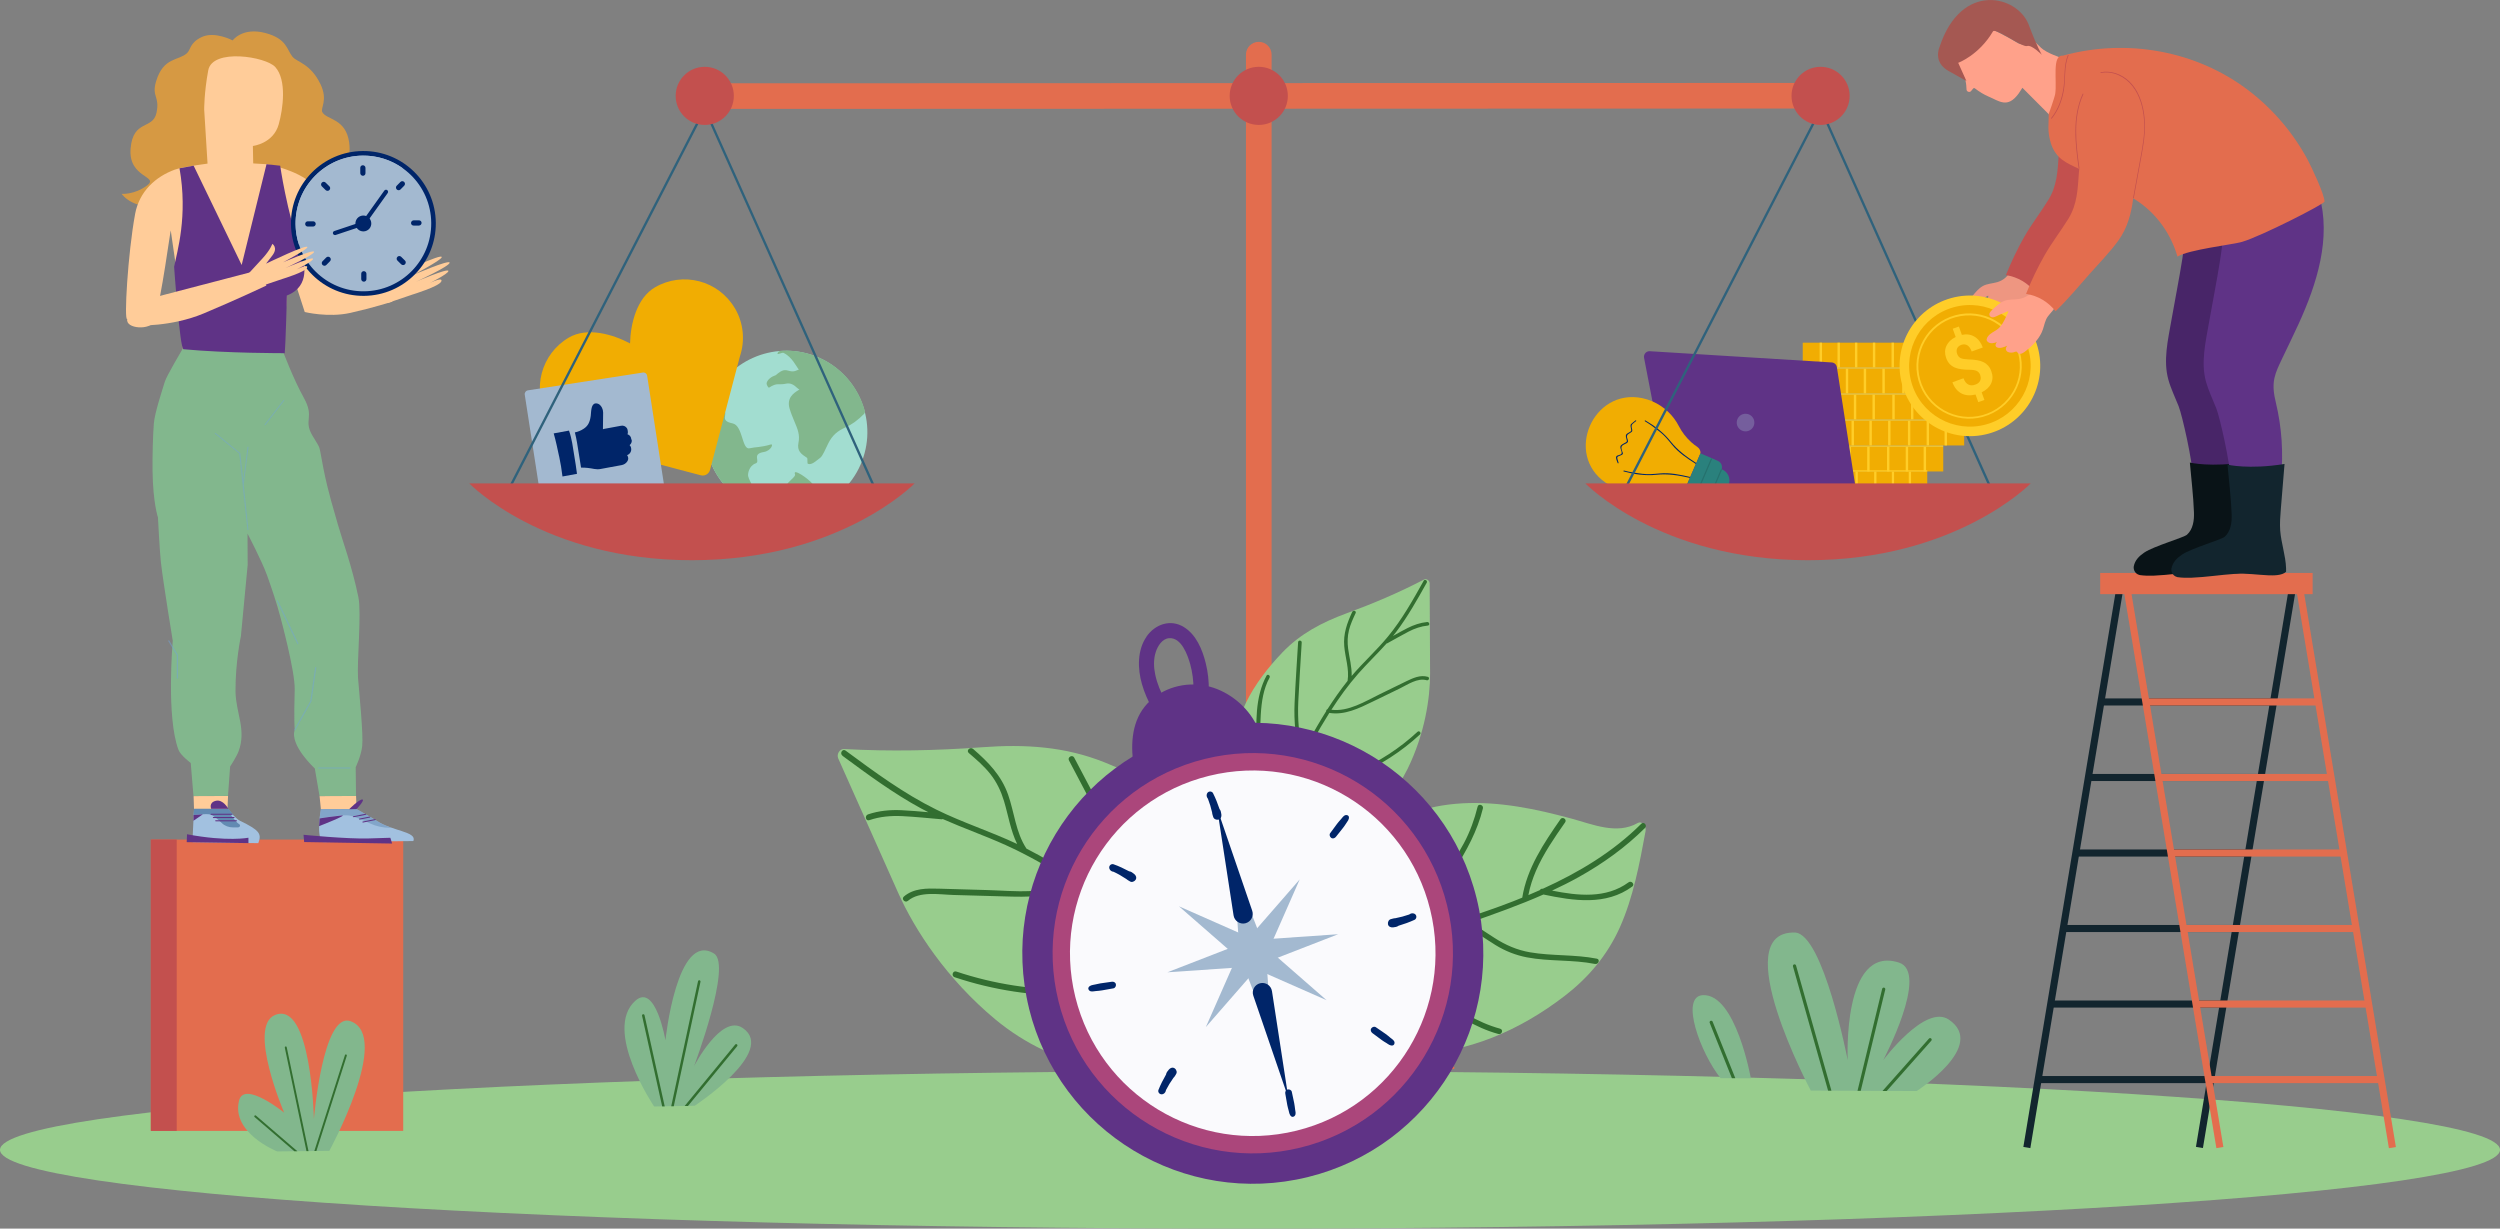 <?xml version="1.0" encoding="UTF-8"?>
<svg xmlns="http://www.w3.org/2000/svg" viewBox="0 0 518.64 254.88">
  <rect x="0" y="0" width="518.64" height="254.88" fill="#808080" stroke="none"/>
  <defs>
    <style>
      .cls-1 {
        fill: #2a817d;
      }

      .cls-1, .cls-2, .cls-3, .cls-4, .cls-5, .cls-6, .cls-7, .cls-8, .cls-9, .cls-10, .cls-11, .cls-12, .cls-13, .cls-14, .cls-15, .cls-16, .cls-17, .cls-18, .cls-19, .cls-20, .cls-21, .cls-22, .cls-23, .cls-24, .cls-25, .cls-26, .cls-27, .cls-28, .cls-29, .cls-30, .cls-31 {
        stroke-width: 0px;
      }

      .cls-2 {
        fill: #98cd8d;
      }

      .cls-3 {
        fill: #002569;
      }

      .cls-4, .cls-13 {
        fill: #628ab2;
      }

      .cls-5 {
        fill: #a2c1e0;
      }

      .cls-6 {
        fill: #72a4d6;
      }

      .cls-6, .cls-13 {
        opacity: .5;
      }

      .cls-6, .cls-13, .cls-17 {
        mix-blend-mode: multiply;
      }

      .cls-7 {
        fill: #ab467b;
      }

      .cls-32 {
        isolation: isolate;
      }

      .cls-8 {
        fill: #f1ad02;
      }

      .cls-9 {
        fill: #254d62;
      }

      .cls-10 {
        fill: #ffcd28;
      }

      .cls-11 {
        fill: #326e30;
      }

      .cls-12 {
        fill: #d69943;
      }

      .cls-14 {
        fill: #091317;
      }

      .cls-15 {
        opacity: .32;
      }

      .cls-15, .cls-30 {
        fill: #a3b9d0;
      }

      .cls-16 {
        fill: #2f627c;
      }

      .cls-17 {
        fill: #ffa49f;
        opacity: .33;
      }

      .cls-18 {
        fill: #ee9681;
      }

      .cls-19 {
        fill: #ffa18a;
      }

      .cls-20 {
        fill: #82b78d;
      }

      .cls-21 {
        fill: #fafafd;
      }

      .cls-22 {
        fill: #a2ddd0;
      }

      .cls-23 {
        fill: #c3504e;
      }

      .cls-24 {
        fill: #a55852;
      }

      .cls-25 {
        fill: #5f3386;
      }

      .cls-26 {
        fill: #fc9;
      }

      .cls-27 {
        fill: #25716d;
      }

      .cls-28 {
        fill: #482568;
      }

      .cls-29 {
        fill: #12252e;
      }

      .cls-31 {
        fill: #e36d4e;
      }
    </style>
  </defs>
  <g class="cls-32">
    <g id="Layer_2" data-name="Layer 2">
      <g id="Layer_1-2" data-name="Layer 1">
        <path class="cls-2" d="M0,238.54c0,9.02,116.1,16.34,259.32,16.34s259.32-7.31,259.32-16.34-116.1-16.34-259.32-16.34S0,229.52,0,238.54Z"/>
        <path class="cls-20" d="M135.71,229.56s-10.71-15.88-3.89-21.96c4.19-3.73,6.23,8.21,6.23,8.21,0,0,2.37-22.79,10.09-17.98,3.77,2.35-4.16,23.36-4.16,23.36,0,0,5.64-10.93,10.09-7.93,7.19,4.84-9.94,16.13-9.94,16.13l-8.43.16Z"/>
        <path class="cls-11" d="M139.78,229.49l5.54-25.81c.03-.14-.06-.28-.2-.32-.14-.03-.28.06-.31.21l-5.56,25.93h.54Z"/>
        <path class="cls-11" d="M142.73,229.43l10.2-12.39c.09-.11.08-.28-.04-.37-.11-.09-.28-.08-.37.03l-10.48,12.74h.69Z"/>
        <path class="cls-11" d="M137.9,229.52l-4.19-18.91c-.03-.14-.17-.23-.31-.2-.14.03-.23.17-.2.32l4.17,18.8h.54Z"/>
        <path class="cls-20" d="M375.66,226.25s-17.62-33.14-3.31-32.79c5.89.15,10.97,26.5,10.97,26.5,0,0-1.16-24.05,10.62-20.27,6.37,2.04-3.27,20.27-3.27,20.27,0,0,8.73-11.77,13.64-8.43,8,5.45-6.68,14.81-6.68,14.81l-21.98-.09Z"/>
        <path class="cls-11" d="M379.94,226.27l-7.34-25.97c-.05-.18-.23-.28-.41-.23-.17.05-.27.23-.23.41l7.29,25.79h.68Z"/>
        <path class="cls-11" d="M386.02,226.3l5.09-21.02c.04-.17-.07-.35-.24-.39-.18-.04-.35.07-.4.24l-5.12,21.17h.67Z"/>
        <g>
          <path class="cls-20" d="M363.22,223.69s-3.11-17.54-9.93-17.24c-4.88.22-.48,12.1,3.66,17.23,0,0,6.08.01,6.27.01Z"/>
          <path class="cls-11" d="M360,223.68l-4.7-11.72c-.07-.17-.26-.25-.43-.18-.17.06-.25.26-.18.42l4.6,11.48h.71Z"/>
        </g>
        <path class="cls-11" d="M391.42,226.32l9.24-10.42c.12-.13.11-.34-.03-.46-.13-.12-.34-.11-.46.03l-9.63,10.86h.88Z"/>
        <path class="cls-2" d="M203.75,155.02c-9.58.7-19.1.9-28.64.37-.94-.05-1.6,1.1-1.21,1.96,4.15,9.3,8.29,18.6,12.44,27.89,3.43,7.69,10.09,17.9,20.17,26.26,12.15,10.07,29.15,14,44.98,7.71,13.83-5.49,11.6-21.32,8.04-33.05-4.38-14.46-17.67-22.89-30.35-27.99-8.25-3.31-16.54-3.81-25.43-3.15Z"/>
        <path class="cls-11" d="M174.74,156.77c5.3,3.91,10.61,7.83,16.41,10.98.48.27.97.5,1.45.75-1.86-.17-3.72-.33-5.59-.42-2.36-.11-4.7.11-6.94.87-.74.26-.47,1.46.27,1.2,2.22-.76,4.5-.95,6.84-.84,2.7.14,5.4.42,8.09.65.12.02.22,0,.3-.05,4.31,1.91,8.77,3.47,13.07,5.41,4.62,2.1,9.02,4.61,13.28,7.36-4.93,3.04-11.58,2.12-17.08,1.97-3.34-.1-6.69-.19-10.03-.29-2.57-.07-5.23-.12-7.29,1.63-.6.51.24,1.41.84.89,2.44-2.07,6.53-1.29,9.48-1.21,3.44.1,6.87.19,10.3.29,5.08.15,10.51.34,14.89-2.57,6.17,4.07,12.05,8.61,17.87,13.14,1.91,1.48,3.84,2.98,5.72,4.51-15.61,5.41-32.51,5.77-48.23.51-.75-.24-1.09.93-.35,1.18,16.17,5.42,33.66,4.97,49.68-.78,3.82,3.18,7.46,6.56,10.58,10.46.49.61,1.39-.23.9-.84-1.15-1.45-2.38-2.82-3.65-4.13,0-.04,0-.07,0-.12-.77-7.97-2.55-15.78-5.36-23.27-2.8-7.48-6.4-16.04-12.95-20.96-.63-.48-1.27.57-.64,1.05,3.5,2.63,5.84,6.32,7.86,10.14,1.81,3.42,3.39,6.95,4.73,10.57,2.54,6.84,4.2,13.98,5,21.23-1.81-1.78-3.72-3.45-5.68-5.07-.06-.24-.24-.43-.5-.42-1.04-.86-2.1-1.7-3.16-2.55-2.18-1.7-4.37-3.42-6.57-5.11-1.14-6.12-3.02-11.84-5.83-17.39-3.12-6.16-6.4-12.25-9.6-18.36-.36-.7-1.45-.12-1.09.57,3.1,5.92,6.25,11.81,9.29,17.75,2.68,5.23,4.55,10.57,5.74,16.29-2.61-2-5.24-3.95-7.9-5.85-1.67-1.19-3.36-2.36-5.08-3.49-.09-.27-.39-.5-.71-.47-3.29-2.15-6.67-4.15-10.16-5.93,0-.02-.01-.03-.03-.05-2.19-3.36-2.47-7.41-3.77-11.13-1.4-4-4.13-6.79-7.27-9.5-.59-.51-1.49.32-.9.84,1.59,1.36,3.19,2.73,4.49,4.38,1.31,1.66,2.21,3.56,2.82,5.58.9,2.98,1.36,6.12,2.73,8.92-5.51-2.6-11.33-4.44-16.78-7.14-6.74-3.32-12.8-7.8-18.82-12.24-.63-.46-1.27.59-.64,1.05Z"/>
        <path class="cls-2" d="M324.51,206.68c4.82-3.69,8.89-8.36,11.55-14.32,2.76-6.18,4.06-13.09,5.32-19.92.2-1.07-.71-2.22-1.66-1.68-4.3,2.42-9.21.29-13.72-.94-3.71-1-7.43-1.91-11.19-2.49-7.6-1.2-15.37-1.14-22.52,1.63-3.85,1.49-7.34,3.8-10.38,6.71-1.37,1.07-2.7,2.22-3.94,3.53-6.52,6.96-10.96,17.69-9.81,28.4.58,5.34,4.36,6.58,8.44,8.1,5.3,1.97,10.86,2.97,16.35,2.93,11.42-.08,22.38-4.9,31.57-11.96Z"/>
        <path class="cls-11" d="M295.79,217.48c-2.35-3.1-5.83-4.64-9.67-4.73-2.17-.06-4.16-.17-6.21-.97-1.96-.76-3.76-1.88-5.53-3,3.04-2.75,6.16-5.43,9.53-7.78.09-.06.17-.12.26-.18,10.05,2.09,16.84,11.03,26.69,13.69.71.2,1.08-.9.36-1.1-9.53-2.57-16.18-11.03-25.73-13.47,4.1-2.63,8.53-4.61,13.12-6.29,1.54-.56,3.09-1.11,4.63-1.67,2.57.97,4.71,2.67,7.03,4.09,2.02,1.24,4.17,2.09,6.5,2.54,4.67.89,9.47.44,14.14,1.37.72.13,1.1-.96.36-1.1-4.57-.9-9.27-.53-13.86-1.32-2.7-.47-5.06-1.5-7.36-2.98-1.71-1.11-3.38-2.28-5.21-3.15,5.18-1.82,10.34-3.64,15.35-5.86,6.21,1.31,12.96,2.37,18.43-1.65.6-.45-.17-1.32-.76-.88-4.67,3.43-10.5,2.79-15.88,1.72,1.89-.87,3.75-1.81,5.58-2.83,4.99-2.79,9.65-6.13,13.71-10.17.52-.52-.24-1.4-.77-.87-5.86,5.84-12.94,10.09-20.42,13.48-.28-.05-.51.09-.63.29-.79.35-1.58.7-2.38,1.03.33-1.74.88-3.4,1.56-5,1.55-3.59,3.84-6.9,6.07-10.1.42-.61-.55-1.25-.97-.64-3.46,4.98-6.95,10.17-7.93,16.27-.63.26-1.26.5-1.89.76-3.55,1.39-7.19,2.59-10.81,3.84-.03,0-.05.01-.07.03-1.94.67-3.87,1.35-5.78,2.08-.29-4.56,2.07-8.66,4.43-12.4,2.57-4.07,4.8-8.1,5.96-12.82.17-.72-.93-1.08-1.1-.36-.65,2.63-1.57,5.18-2.84,7.57-1.23,2.33-2.75,4.5-4.1,6.77-2.13,3.56-3.83,7.45-3.47,11.68-4.03,1.59-7.93,3.41-11.58,5.8-2.28,1.5-4.44,3.16-6.53,4.91-1.73-5.14.98-10.4,3.34-14.91,2.5-4.74,4.31-9.48,4.4-14.91.01-.74-1.14-.82-1.16-.07-.05,2.95-.54,5.86-1.55,8.64-1.1,3.06-2.81,5.84-4.23,8.74-2.02,4.12-3.4,8.82-1.75,13.28-2.31,1.97-4.54,4.02-6.77,6.08-.55.5.21,1.38.76.88.8-.74,1.6-1.47,2.4-2.2,3.23,2.04,6.59,4.05,10.5,4.27,2.09.12,4.11-.01,6.12.75,1.93.72,3.56,2,4.8,3.64.46.59,1.32-.17.87-.76Z"/>
        <g>
          <g>
            <rect class="cls-8" x="367.55" y="97.77" width="32.27" height="4.82"/>
            <rect class="cls-10" x="370.85" y="97.77" width=".48" height="4.82"/>
            <rect class="cls-10" x="374.35" y="97.77" width=".48" height="4.82"/>
            <rect class="cls-10" x="377.77" y="97.77" width=".47" height="4.82"/>
            <rect class="cls-10" x="381.28" y="97.77" width=".47" height="4.82"/>
            <rect class="cls-10" x="384.93" y="97.77" width=".48" height="4.82"/>
            <rect class="cls-10" x="388.81" y="97.77" width=".47" height="4.82"/>
            <rect class="cls-10" x="392.47" y="97.77" width=".47" height="4.82"/>
            <rect class="cls-10" x="395.98" y="97.77" width=".48" height="4.82"/>
          </g>
          <g>
            <g>
              <rect class="cls-8" x="372.09" y="76.49" width="34.21" height="5.11"/>
              <rect class="cls-10" x="375.58" y="76.49" width=".5" height="5.11"/>
              <rect class="cls-10" x="379.3" y="76.49" width=".5" height="5.11"/>
              <rect class="cls-10" x="382.92" y="76.49" width=".5" height="5.11"/>
              <rect class="cls-10" x="386.64" y="76.49" width=".5" height="5.11"/>
              <rect class="cls-10" x="390.51" y="76.49" width=".5" height="5.11"/>
              <rect class="cls-10" x="394.62" y="76.49" width=".5" height="5.11"/>
              <rect class="cls-10" x="398.5" y="76.49" width=".5" height="5.11"/>
              <rect class="cls-10" x="402.22" y="76.49" width=".5" height="5.11"/>
            </g>
            <g>
              <rect class="cls-8" x="370.04" y="81.89" width="34.21" height="5.11"/>
              <rect class="cls-10" x="373.53" y="81.89" width=".5" height="5.11"/>
              <rect class="cls-10" x="377.25" y="81.89" width=".5" height="5.11"/>
              <rect class="cls-10" x="380.87" y="81.89" width=".5" height="5.11"/>
              <rect class="cls-10" x="384.59" y="81.89" width=".5" height="5.11"/>
              <rect class="cls-10" x="388.46" y="81.89" width=".5" height="5.11"/>
              <rect class="cls-10" x="392.57" y="81.89" width=".5" height="5.11"/>
              <rect class="cls-10" x="396.45" y="81.89" width=".5" height="5.11"/>
              <rect class="cls-10" x="400.17" y="81.89" width=".5" height="5.11"/>
            </g>
            <g>
              <rect class="cls-8" x="373.27" y="87.3" width="34.21" height="5.11"/>
              <rect class="cls-10" x="376.77" y="87.3" width=".5" height="5.11"/>
              <rect class="cls-10" x="380.48" y="87.3" width=".5" height="5.11"/>
              <rect class="cls-10" x="384.11" y="87.3" width=".5" height="5.11"/>
              <rect class="cls-10" x="387.82" y="87.3" width=".5" height="5.11"/>
              <rect class="cls-10" x="391.7" y="87.3" width=".5" height="5.11"/>
              <rect class="cls-10" x="395.81" y="87.3" width=".5" height="5.11"/>
              <rect class="cls-10" x="399.69" y="87.3" width=".5" height="5.11"/>
              <rect class="cls-10" x="403.41" y="87.3" width=".5" height="5.11"/>
            </g>
            <rect class="cls-10" x="372.09" y="81.6" width="32.16" height=".3"/>
            <rect class="cls-10" x="373.27" y="87" width="30.98" height=".29"/>
            <g>
              <rect class="cls-8" x="368.93" y="92.7" width="34.21" height="5.11"/>
              <rect class="cls-10" x="372.43" y="92.7" width=".5" height="5.11"/>
              <rect class="cls-10" x="376.15" y="92.7" width=".5" height="5.11"/>
              <rect class="cls-10" x="379.77" y="92.7" width=".5" height="5.11"/>
              <rect class="cls-10" x="383.48" y="92.7" width=".5" height="5.11"/>
              <rect class="cls-10" x="387.36" y="92.7" width=".5" height="5.11"/>
              <rect class="cls-10" x="391.47" y="92.7" width=".5" height="5.11"/>
              <rect class="cls-10" x="395.35" y="92.7" width=".5" height="5.11"/>
              <rect class="cls-10" x="399.07" y="92.7" width=".5" height="5.11"/>
            </g>
            <rect class="cls-10" x="373.27" y="92.41" width="29.87" height=".29"/>
            <g>
              <rect class="cls-8" x="373.99" y="71.09" width="34.21" height="5.11"/>
              <rect class="cls-10" x="377.49" y="71.09" width=".5" height="5.11"/>
              <rect class="cls-10" x="381.2" y="71.09" width=".5" height="5.11"/>
              <rect class="cls-10" x="384.82" y="71.09" width=".5" height="5.11"/>
              <rect class="cls-10" x="388.54" y="71.09" width=".5" height="5.11"/>
              <rect class="cls-10" x="392.41" y="71.09" width=".5" height="5.11"/>
              <rect class="cls-10" x="396.53" y="71.09" width=".5" height="5.11"/>
              <rect class="cls-10" x="400.41" y="71.09" width=".5" height="5.11"/>
              <rect class="cls-10" x="404.13" y="71.09" width=".5" height="5.11"/>
            </g>
            <rect class="cls-10" x="373.99" y="76.2" width="32.31" height=".29"/>
            <rect class="cls-10" x="368.93" y="97.56" width="30.89" height=".28"/>
          </g>
        </g>
        <g>
          <path class="cls-22" d="M147.31,83.64c-3.31,8.69,1.08,18.46,9.77,21.76,8.69,3.31,18.46-1.08,21.76-9.77,3.31-8.69-1.08-18.45-9.77-21.76-8.69-3.31-18.45,1.08-21.76,9.77Z"/>
          <g>
            <path class="cls-20" d="M159.03,79.47c.02.39.19.72.47.97,1.83-1.17,1.92-.49,3.54-.84,1.59-.34,2.29,1.07,2.81,1.2-.09.06-.2.13-.28.18-.85.54-2.43,1.53-1.76,3.8.3,1,.67,1.87.99,2.64.66,1.56,1.19,2.79.85,4.41-.35,1.72.55,2.36,1.77,3.15.17.11,0,1.17.18,1.24.84.32,1.74-.66,2.55-1.24.53-.38,1.09-1.83,1.67-2.98.85-1.7,1.91-2.59,3.59-3.34,1.3-.58,2.58-1.51,3.82-2.77.18-.18.24-.44.18-.68-.68-2.52-1.96-4.87-3.69-6.82-1.79-2.01-4.07-3.58-6.6-4.54-2.31-.88-4.73-1.24-7.18-1.06-.32.02-.58.25-.64.57-.06.31.96-.29,1.25-.15,1.81.87,2.67,2.89,3.17,3.46-.44.13-.94.56-1.92.29-.95-.26-1.43-.39-2.86.87-.86.27-1.73.89-1.9,1.64Z"/>
            <path class="cls-20" d="M158.84,105.44c-.27.05.2.52.45.62.03.01.06.02.09.03,3.69.84,7.6.4,11.02-1.24.29-.14.45-.45.39-.76-.17-.91-.52-1.66-1.03-2.22-.38-.42-.72-.88-1.05-1.32-.98-1.32-4.35-3.52-3.78-2.17.23.55-1.54,1.5-1.73,2.32-.2.85-.32,1.18-.8,1.3-1.79.42-.59,2.91-3.57,3.45Z"/>
            <path class="cls-20" d="M151.78,102.16c.95.21-1.37-2.37,2.83-.82,3.04,1.12.89-1.17.6-2.55-.11-.49.18-2.17,1.54-2.65,1.1-.39-.9-1.96,1.72-2.37,1.45-.23,2.1-1.76,1.43-1.56-2.11.63-3.17.5-4.4.79-1.61.38-1.35-4.73-3.53-5.17-2.9-.58-.69-1.97-1.9-2.7-2.59-1.56-3.04.41-3.43.67-1.42,6.06.66,12.32,5.13,16.37Z"/>
          </g>
        </g>
        <g id="Icons">
          <path class="cls-8" d="M152.47,63.98c-3.38-5.79-10.8-7.74-16.59-4.37-3.78,2.2-5.08,7.56-5.17,11.64-3.59-1.92-8.9-3.43-12.68-1.23-5.79,3.38-7.77,10.81-4.39,16.6,1.84,3.15,4.91,5.15,8.23,5.79l23.51,6.19c.4.11.83.05,1.19-.16.36-.21.62-.55.73-.96l6.19-23.51c1.08-3.2.83-6.84-1.01-9.99Z"/>
        </g>
        <g>
          <path class="cls-30" d="M133.36,77.29l-23.85,3.69c-.42.07-.71.46-.65.88l3.69,23.85c.07.42.46.71.89.65l16.98-2.63,5.81,6.76c.33.38.94.09.87-.4l-1.12-7.22,1.31-.2c.42-.07.71-.46.65-.89l-3.69-23.85c-.07-.42-.46-.71-.88-.65Z"/>
          <g>
            <path class="cls-3" d="M116,94.68c.29,1.38.53,2.77.69,4.17l3.01-.55c-.16-1.25-.35-2.49-.56-3.73-.29-1.75-.49-3.56-1.1-5.24l-3.17.58c.45,1.57.78,3.17,1.12,4.77Z"/>
            <path class="cls-3" d="M130.97,91.18h0l-.03-.19s-.02-.08-.03-.12c0,0,0-.01,0-.02,0-.03-.02-.06-.03-.09,0,0,0-.01,0-.02-.01-.03-.03-.06-.04-.08,0,0,0-.01-.01-.02-.01-.03-.03-.05-.05-.08,0,0,0,0,0,0h0c-.14-.22-.35-.38-.6-.46.08-.2.1-.42.06-.64h0l-.03-.19h0s-.02-.08-.03-.12c0,0,0-.02,0-.03,0-.03-.02-.06-.03-.09,0,0,0-.02-.01-.03-.01-.03-.02-.05-.04-.08,0,0-.01-.02-.01-.03-.02-.02-.03-.05-.04-.07,0,0,0,0,0,0h0c-.25-.37-.71-.59-1.18-.5l-3.57.66c-.08.01-.15.04-.22.07l.04-3.35s0-.08,0-.11c0-.34-.08-.68-.23-.99-.25-.52-.69-.94-1.31-.91-.42.01-.65.37-.78.73-.09.26-.12.54-.16.81,0,.06-.01.16-.02.22-.01.28-.04.55-.07.82-.18,1.35-.59,2.1-1.46,2.68h-.01c-.55.38-1.17.62-1.82.76.38,1.43.57,2.92.81,4.37.16.97.32,1.95.47,2.93.92-.02,1.84.1,2.75.28.44.08.89.09,1.33,0l2.09-.39s0,0,0,0c.05,0,.09,0,.14-.02l2.1-.39c.49-.09.92-.36,1.19-.78.23-.37.22-.65.14-.89,0-.01,0-.02-.01-.04-.01-.03-.02-.06-.03-.09,0-.02-.01-.03-.02-.04-.01-.03-.03-.06-.04-.08,0-.01-.02-.03-.02-.04-.02-.03-.03-.06-.05-.08,0,0-.01-.01-.01-.02h0s0,0-.01-.01c.59-.2.96-.8.84-1.43,0-.05-.02-.09-.03-.14,0-.01,0-.02-.01-.04,0-.03-.02-.06-.03-.09,0-.01-.01-.03-.02-.04-.02-.03-.03-.06-.04-.08,0-.01-.01-.02-.02-.04-.02-.03-.04-.06-.06-.08,0,0,0-.01-.01-.02h0s-.06-.08-.1-.11c.33-.26.52-.69.44-1.13Z"/>
          </g>
        </g>
        <g>
          <path class="cls-25" d="M384.99,101.38l-3.92-25.21c-.08-.54-.53-.95-1.07-.98l-37.72-2.33c-.76-.05-1.35.63-1.21,1.38l4.96,25.69c.1.52.54.91,1.07.94l36.42,2.25,1.76.11,15.14.93c.52.04,1-.22,1.03-.75h0c.03-.52-.36-.97-.88-1l-15.58-1.03Z"/>
          <path class="cls-15" d="M363.95,87.78c-.06,1.01-.93,1.77-1.94,1.71-1.01-.06-1.78-.93-1.71-1.94.06-1.01.93-1.78,1.94-1.71,1.01.06,1.78.93,1.71,1.94Z"/>
        </g>
        <g>
          <g>
            <path class="cls-8" d="M340.66,82.59c-10.2-2.08-16.15,11.65-7.57,17.54.57.39,1.17.73,1.83,1.02,2.52,1.11,5.23,1.23,7.68.51,1.89-.55,3.88-.6,5.77-.17.5.11,1.01-.04,1.35-.39l3.06-7.1c.02-.48-.2-.97-.62-1.25-.44-.3-.9-.65-1.32-1.03,0,0-.02-.01-.02-.02-1.02-.93-1.88-2.03-2.52-3.28-1.15-2.24-3.06-4.11-5.56-5.18-.68-.29-1.38-.51-2.08-.65Z"/>
            <path class="cls-1" d="M349.74,101.06l2.45,1.05h0l1.12.49h0l.04.02c.7.3,1.52,0,1.84-.7v.02s.1.05.1.05c1.27.55,2.75-.04,3.29-1.31h0c.55-1.27-.04-2.75-1.31-3.29l-.11-.04-.03.07c.28-.71-.05-1.51-.76-1.81l-.04-.02-1.12-.49-2.44-1.05-3.03,7.02Z"/>
            <path class="cls-27" d="M355.33,101.86c.66-1.44,1.29-2.89,1.89-4.35.06-.15-.17-.25-.24-.1-.6,1.46-1.23,2.91-1.89,4.35-.07.15.17.25.24.1h0Z"/>
            <path class="cls-27" d="M352.27,102.02c.97-2.24,1.94-4.49,2.89-6.74.06-.15-.17-.25-.24-.1-.96,2.25-1.92,4.5-2.89,6.74-.06.15.17.25.24.1h0Z"/>
          </g>
          <path class="cls-3" d="M350.64,98.95c-2.08-.48-4.18-.93-6.34-.73-1.23.11-2.4.23-3.64.07-1.25-.16-2.51-.33-3.73-.67-.12-.04-.21.15-.08.19,2.17.59,4.51.93,6.75.69,2.4-.26,4.62.11,6.96.64l.08-.19Z"/>
          <path class="cls-3" d="M339.31,87.21c-.27.22-.57.43-.83.68-.08.07-.16.14-.19.24-.06.19,0,.45.04.65.02.1.05.21.06.3.04.43.02.31-.17.47-.28.24-.86.36-.92.78-.03.22.05.5.11.72.02.08.05.16.06.24.06.3.03.35-.21.49-.3.19-1,.46-1.09.82-.11.47.32.97.25,1.42-.06.43-.92.31-1.12.69-.17.31.18,1.04.29,1.35.04.12.23.06.19-.07-.09-.26-.17-.51-.23-.78-.06-.26-.1-.37.16-.53.11-.06.26-.1.37-.15.18-.08.55-.18.6-.4.03-.13-.08-.32-.12-.44-.07-.25-.21-.6-.18-.87.05-.61,1-.67,1.3-1.08.18-.24-.08-.68-.13-.93-.07-.36-.02-.58.3-.79.2-.13.42-.24.61-.39.31-.24.12-.54.06-.88-.05-.29-.08-.52.13-.76.21-.23.52-.42.76-.62.1-.08-.02-.25-.12-.17Z"/>
          <path class="cls-3" d="M341.26,87.4c1.09.64,2.09,1.41,3.09,2.19.98.77,1.72,1.69,2.5,2.65,1.37,1.68,3.16,2.86,4.96,4.01l.08-.19c-2.02-1.29-3.83-2.62-5.33-4.51-1.4-1.77-3.28-3.2-5.22-4.33-.11-.07-.19.12-.08.19Z"/>
        </g>
        <g>
          <polygon class="cls-16" points="337.17 101.91 336.73 101.68 377.76 22.02 377.97 22.49 413.45 101.69 413 101.9 377.73 23.15 337.17 101.91"/>
          <path class="cls-23" d="M375.09,116.22c-30.85,0-46.2-15.94-46.2-15.94h92.4s-15.5,15.94-46.2,15.94Z"/>
        </g>
        <g>
          <polygon class="cls-16" points="105.63 101.91 105.19 101.68 146.23 22.02 146.43 22.48 181.92 101.69 181.47 101.89 146.2 23.15 105.63 101.91"/>
          <path class="cls-23" d="M143.55,116.22c-30.85,0-46.2-15.94-46.2-15.94h92.4s-15.5,15.94-46.2,15.94Z"/>
        </g>
        <path class="cls-31" d="M263.8,213.48h-5.32V11.34c0-1.47,1.19-2.66,2.66-2.66h0c1.47,0,2.66,1.19,2.66,2.66v202.13Z"/>
        <rect class="cls-31" x="258.48" y="-97.83" width="5.31" height="235.43" transform="translate(241.35 281.04) rotate(-90.02)"/>
        <path class="cls-23" d="M152.24,19.89c0,3.33-2.7,6.03-6.04,6.03s-6.03-2.7-6.03-6.03,2.7-6.03,6.03-6.03,6.04,2.7,6.04,6.03Z"/>
        <path class="cls-23" d="M383.72,19.89c0,3.33-2.7,6.03-6.03,6.03s-6.03-2.7-6.03-6.03,2.7-6.03,6.03-6.03,6.03,2.7,6.03,6.03Z"/>
        <path class="cls-23" d="M267.17,19.89c0,3.33-2.7,6.03-6.03,6.03s-6.04-2.7-6.04-6.03,2.7-6.03,6.04-6.03,6.03,2.7,6.03,6.03Z"/>
        <polygon class="cls-23" points="270.87 209.35 250.83 209.35 258.48 195.77 263.8 195.77 270.87 209.35"/>
        <path class="cls-9" d="M251.21,209.6c6.43,0,12.86.02,19.29.03.35,0,.35-.54,0-.54-6.43,0-12.86-.02-19.29-.03-.35,0-.35.54,0,.54h0Z"/>
        <path class="cls-31" d="M220.54,221.67c22.96.03,45.91.07,68.87.1,4.02,0,8.05.01,12.07.02.35,0,.35-.54,0-.54-22.96-.03-45.92-.07-68.87-.1-4.02,0-8.04-.01-12.07-.02-.35,0-.35.54,0,.54h0Z"/>
        <path class="cls-2" d="M266,135.4c-5.78,6.04-11.06,14.08-9.86,23.24.97,7.43,3.72,16.81,12.8,16.39,10.4-.48,18.89-6.95,23.12-15.62,3.51-7.2,4.64-14.57,4.62-19.72-.02-6.22-.06-12.44-.09-18.67,0-.58-.66-1.05-1.17-.79-5.18,2.7-10.54,4.98-16.05,7-5.12,1.88-9.61,4.24-13.37,8.16Z"/>
        <path class="cls-11" d="M295.97,120.91c-1.96,3.51-3.94,7.04-6.37,10.25-.2.26-.41.52-.62.78.99-.57,1.99-1.12,3.01-1.64,1.29-.65,2.65-1.12,4.08-1.26.48-.04.63.69.15.74-1.43.14-2.75.6-4.02,1.26-1.47.76-2.9,1.6-4.35,2.39-.06.05-.12.05-.18.05-1.92,2.15-4.01,4.14-5.92,6.31-2.05,2.34-3.87,4.84-5.54,7.45,3.51.45,6.98-1.73,10.01-3.21,1.84-.9,3.67-1.79,5.51-2.69,1.42-.68,2.89-1.38,4.48-.93.46.14.22.84-.24.71-1.88-.55-3.96.92-5.58,1.71-1.89.92-3.78,1.83-5.67,2.75-2.79,1.36-5.77,2.83-8.94,2.32-2.42,3.82-4.55,7.83-6.65,11.82-.69,1.31-1.39,2.63-2.05,3.96,10.05-.92,19.56-4.97,27-11.87.35-.33.84.24.49.57-7.65,7.09-17.51,11.24-27.88,12.08-1.33,2.73-2.5,5.53-3.26,8.49-.12.47-.83.22-.71-.25.28-1.09.62-2.16,1-3.22-.01-.02-.02-.04-.03-.06-1.57-4.64-2.55-9.43-2.87-14.32-.32-4.87-.47-10.54,1.94-14.94.23-.42.85,0,.62.42-1.28,2.34-1.66,4.99-1.82,7.63-.15,2.36-.14,4.72.02,7.08.31,4.45,1.18,8.85,2.56,13.08.56-1.44,1.21-2.86,1.89-4.25-.03-.15.03-.3.17-.36.37-.74.74-1.48,1.13-2.21.78-1.51,1.57-3.01,2.37-4.51-.9-3.69-1.3-7.35-1.13-11.16.18-4.22.48-8.43.73-12.65.02-.48.77-.43.75.05-.24,4.08-.51,8.15-.71,12.23-.17,3.59.13,7.04.9,10.52.95-1.77,1.92-3.52,2.93-5.25.63-1.09,1.28-2.16,1.95-3.23-.02-.17.09-.37.28-.44,1.3-2.02,2.67-3.99,4.17-5.87,0,0,0-.02,0-.03.37-2.42-.49-4.76-.7-7.15-.22-2.58.59-4.82,1.66-7.12.2-.44.91-.2.71.24-.54,1.16-1.09,2.33-1.39,3.57-.31,1.26-.34,2.54-.17,3.82.25,1.88.79,3.75.73,5.66,2.41-2.84,5.19-5.33,7.55-8.2,2.92-3.55,5.17-7.57,7.4-11.56.24-.42.86,0,.62.43Z"/>
        <path class="cls-23" d="M282.7,227.06c2.26-1.85,4.98-3.05,7.49-4.51,2.51-1.48,5.03-3,7.85-3.8.16-.04.09-.29-.06-.24-2.84.81-5.38,2.34-7.91,3.82-2.52,1.48-5.27,2.69-7.54,4.55-.13.1.05.28.18.18h0Z"/>
        <g>
          <g>
            <rect class="cls-29" x="370.73" y="178.63" width="118.96" height="1.47" transform="translate(182.74 574.35) rotate(-80.56)"/>
            <rect class="cls-29" x="406.55" y="178.63" width="118.96" height="1.47" transform="translate(212.67 609.67) rotate(-80.56)"/>
            <rect class="cls-29" x="435.49" y="144.89" width="36.13" height="1.47"/>
            <rect class="cls-29" x="432.93" y="160.56" width="36.13" height="1.47"/>
            <rect class="cls-29" x="430.37" y="176.23" width="36.13" height="1.47"/>
            <rect class="cls-29" x="427.82" y="191.89" width="36.13" height="1.47"/>
            <rect class="cls-29" x="425.26" y="207.56" width="36.13" height="1.47"/>
            <rect class="cls-29" x="422.7" y="223.23" width="36.13" height="1.47"/>
          </g>
          <g>
            <rect class="cls-31" x="485.86" y="119.88" width="1.47" height="118.96" transform="translate(-22.78 82.01) rotate(-9.41)"/>
            <rect class="cls-31" x="450.05" y="119.88" width="1.47" height="118.96" transform="translate(-23.3 76.31) rotate(-9.43)"/>
            <rect class="cls-31" x="445.18" y="144.89" width="36.13" height="1.47"/>
            <rect class="cls-31" x="447.74" y="160.56" width="36.13" height="1.47"/>
            <rect class="cls-31" x="450.3" y="176.23" width="36.13" height="1.47"/>
            <rect class="cls-31" x="452.86" y="191.89" width="36.13" height="1.47"/>
            <rect class="cls-31" x="455.42" y="207.56" width="36.14" height="1.47"/>
            <rect class="cls-31" x="457.97" y="223.23" width="36.13" height="1.47"/>
          </g>
          <rect class="cls-31" x="435.7" y="118.86" width="44.07" height="4.4"/>
        </g>
        <path class="cls-18" d="M412.47,61.61c-.06.28-.16.55-.24.82-.34,1.08-.72,2.23-1.57,3-.56.51-1.27.91-1.65,1.59-.25.43-.36.92.15,1.2.59.34,1.25.07,1.81-.22-.21.38-.35.88.14,1.08.59.24,1.49-.23,2.09-.61-.22.36-.34.77.02,1.1.36.33.94.26,1.36.13.22-.07.51-.31.7-.27.12.03.28.28.44.33.61.17,1.13-.4,1.51-.78,1.16-1.18,2.19-2.56,2.69-4.16.29-.91.29-1.88.57-2.79.29-.94,1-1.66,1.41-2.53-1.2-.86-3.19-2.24-4.81-3.3-.56,1.16-1.53,1.99-2.77,2.34-.99.29-2.07.29-2.99.81-.87.49-1.57,1.37-2.2,2.12-.31.36-.76,1-.24,1.41.57.44,1.37-.27,1.81-.55.48-.3.96-.58,1.45-.84.33-.18.38-.26.31.11Z"/>
        <path class="cls-23" d="M424.93,41.5c1.81-2.94,1.93-5.94,2.16-9.24h11.63s-.23,5.09-.35,5.02c-.37,3.12-1.2,6.15-3.08,8.75-1.77,2.44-3.95,4.62-5.93,6.88-2.32,2.63-4.56,5.35-7.09,7.78-1.57-1.99-3.63-3.21-6.13-3.62,1.11-2.75,2.38-5.44,3.85-8.01,1.5-2.61,3.35-4.98,4.92-7.54Z"/>
        <path class="cls-28" d="M465.53,74.18c-.59,1.24-1.21,2.5-1.51,3.84-.37,1.7-.1,3.41.3,5.07,1.24,5.19,1.58,10.35,1.08,15.71h-10.5c0-2.86-2.16-12.61-2.94-14.55-.72-1.83-1.6-3.6-2.12-5.49-1.1-3.95-.09-8.21.6-12.15.75-4.33,1.63-8.64,2.31-12.99.7-4.51,1.13-9.05,1.01-13.61h19.57c2.56,8.97-.5,18.48-4.28,26.76-1.13,2.48-2.35,4.93-3.52,7.4Z"/>
        <path class="cls-14" d="M442.66,117.51c.24-1.31,1.16-2.19,2.2-2.89,1.99-1.33,8.18-3.1,8.84-3.69,1.27-1.14,1.51-2.99,1.45-4.63-.12-3.44-.56-6.9-.85-10.34,0,0,4.36,1.07,11.82-.14,0,0-.5,6.18-.76,9.26-.12,1.51-.25,3.01-.14,4.53.1,1.33.39,2.63.66,3.93.26,1.29.53,2.6.56,3.93,0,.24,0,.73,0,.73-.82.83-2.77.77-3.69.72-2.32-.1-4.56-.45-6.89-.31-3.01.2-5.99.69-9.01.81-1.03.04-2.02.02-2.96-.12-1.2-.31-1.3-1.42-1.23-1.78Z"/>
        <path class="cls-25" d="M473.34,74.61c-.59,1.25-1.21,2.49-1.5,3.84-.37,1.7-.1,3.41.3,5.07,1.24,5.19,1.58,10.35,1.07,15.71h-10.5c0-2.86-2.16-12.62-2.94-14.55-.72-1.82-1.59-3.59-2.12-5.48-1.1-3.95-.09-8.21.6-12.16.75-4.34,1.63-8.64,2.31-12.98.7-4.5,1.12-9.06,1-13.61h19.57c2.56,8.97-.5,18.48-4.27,26.75-1.13,2.48-2.35,4.93-3.52,7.4Z"/>
        <path class="cls-19" d="M423.34,9.82c-.92-.84-1.49-1.45-1.49-1.45,0,0-1.42,1.43-3.17.61-.02-.01-10.89-6.74-13.29-4.14-2.84,3.09-1.4,7.1,1.38,10.19,1.17,1.31,1.12,2.38,1.2,3.56.03.47.72.68.99.24l.39-.47c.09-.1.25-.12.35-.03.93.71,1.87,1.29,2.81,1.69,2.2.91,3.96,2.59,6.3-.66.27-.38.52-.77.75-1.15l5.62,5.64c2.41-.04,2.77-6.2,3.25-7.6.08-.23.89-3.51.67-3.61-2.14-.95-4.35-1.51-5.78-2.81Z"/>
        <path class="cls-19" d="M415.68,9.08c.61.77.76,1.66,0,2.27-.68.54-1.69.53-2.37-.17-.69-.7-.73-1.75-.12-2.37,1.11-1.12,1.91-.47,2.49.28Z"/>
        <path class="cls-29" d="M450.48,117.94c.25-1.31,1.17-2.2,2.2-2.89,1.99-1.33,8.18-3.1,8.84-3.69,1.27-1.13,1.51-2.99,1.45-4.61-.12-3.46-.56-6.92-.86-10.36,0,0,4.36,1.07,11.83-.14,0,0-.51,6.17-.76,9.26-.12,1.51-.25,3.02-.14,4.53.1,1.33.39,2.62.65,3.92.27,1.3.53,2.6.57,3.93,0,.23,0,.72,0,.72-.83.84-2.77.77-3.7.74-2.32-.1-4.55-.46-6.89-.3-3.01.2-5.99.68-9.01.8-1.03.04-2.02.02-2.95-.12-1.2-.31-1.3-1.43-1.24-1.78Z"/>
        <g>
          <path class="cls-10" d="M422.73,72.01c2.15,7.76-2.4,15.8-10.17,17.95-7.77,2.14-15.8-2.41-17.95-10.17-2.15-7.77,2.41-15.8,10.17-17.95,7.77-2.15,15.8,2.41,17.95,10.17Z"/>
          <path class="cls-8" d="M420.82,72.54c1.86,6.71-2.08,13.66-8.79,15.51-6.71,1.86-13.66-2.08-15.51-8.79-1.86-6.71,2.08-13.66,8.79-15.52,6.71-1.86,13.66,2.08,15.51,8.79Z"/>
          <path class="cls-10" d="M410.85,77.88c-.16-.44-.4-.74-.74-.91-.33-.17-.83-.25-1.49-.26-.66,0-1.23-.04-1.73-.11-.5-.06-.95-.18-1.35-.35-.4-.17-.75-.41-1.06-.73-.3-.32-.55-.73-.74-1.26-.32-.9-.3-1.74.06-2.52.37-.78,1.01-1.39,1.92-1.83l-.62-1.71,1.28-.46.62,1.73c.99-.21,1.87-.08,2.63.38.77.46,1.34,1.2,1.71,2.24l-2.3.83c-.23-.64-.54-1.07-.91-1.29-.38-.22-.79-.25-1.23-.09-.44.16-.73.4-.88.74-.15.34-.15.72.01,1.16.15.4.38.68.7.84.32.16.85.25,1.57.28.73.02,1.34.07,1.83.16.49.07.93.21,1.31.39.39.18.72.43,1,.74.28.31.51.7.68,1.19.33.9.31,1.74-.05,2.51-.36.77-1.01,1.38-1.96,1.84l.57,1.58-1.27.46-.57-1.58c-1.13.28-2.12.2-2.95-.24-.83-.45-1.45-1.21-1.85-2.3l2.3-.84c.23.63.55,1.07.98,1.29.42.23.91.24,1.48.03.47-.16.79-.42.97-.76.18-.35.2-.73.04-1.15Z"/>
          <path class="cls-10" d="M411.41,86.47c-5.8,1.6-11.83-1.81-13.44-7.62-1.6-5.8,1.81-11.83,7.62-13.44,5.8-1.6,11.83,1.81,13.44,7.61,1.6,5.8-1.81,11.83-7.62,13.44ZM405.69,65.8c-5.6,1.55-8.89,7.36-7.34,12.96,1.55,5.6,7.36,8.89,12.96,7.35,5.6-1.55,8.89-7.36,7.34-12.96-1.55-5.6-7.36-8.89-12.96-7.34Z"/>
        </g>
        <path class="cls-19" d="M416.57,64.82c-.09.27-.22.53-.35.79-.47,1.01-.99,2.11-1.94,2.78-.62.43-1.37.74-1.84,1.36-.31.4-.48.87-.01,1.21.54.41,1.24.23,1.83.01-.26.35-.46.82,0,1.08.55.32,1.51-.03,2.15-.33-.26.33-.43.72-.12,1.09.31.37.9.38,1.34.31.22-.04.54-.24.73-.17.11.04.23.31.39.38.59.25,1.17-.25,1.6-.59,1.31-1.02,2.49-2.26,3.21-3.77.41-.87.53-1.83.92-2.7.4-.89,1.2-1.5,1.73-2.32-1.08-1-2.88-2.63-4.34-3.89-.7,1.08-1.78,1.78-3.05,1.97-1.02.15-2.09.02-3.06.41-.92.37-1.73,1.16-2.45,1.82-.35.32-.89.9-.43,1.37.51.51,1.39-.09,1.87-.31.51-.23,1.03-.45,1.55-.65.34-.13.4-.2.29.15Z"/>
        <path class="cls-31" d="M420.31,60.96c2.5.41,4.56,1.63,6.13,3.61,2.52-2.43,4.77-5.14,7.09-7.77,1.99-2.26,4.17-4.45,5.93-6.89,1.88-2.59,2.7-5.63,3.08-8.75.42.24.83.49,1.22.77,3.88,2.74,6.65,6.75,7.97,11.3,2.28-1.44,11.43-2.48,13.39-3.05,3.94-1.15,17.09-7.85,17.11-8.36.04-1.4-2.75-7.27-3.41-8.52-2.99-5.63-7.2-10.59-12.26-14.47-10.89-8.36-25.44-10.92-38.62-7.28-2.29-.22-1.17,5.28-1.57,7.9-.12.8-1.35,4.18-1.35,4.18.03,2.01-.35,3.53.45,6.1.41,1.3,1.14,2.48,2.23,3.32,1.09.85,2.4,1.42,3.66,2-.02.21-.05.43-.07.65-.26,3.48-.31,6.61-2.19,9.68-1.58,2.56-3.43,4.93-4.92,7.54-1.47,2.58-2.75,5.25-3.85,8.01Z"/>
        <path class="cls-23" d="M429.12,11.52c-.94,2.25-.55,4.83-.96,7.2-.37,2.13-1.14,4.18-2.51,5.88-.06.08-.18-.04-.11-.12,1.44-1.79,2.2-3.97,2.54-6.23.34-2.24,0-4.65.9-6.78.04-.09.2-.05.16.05h0Z"/>
        <path class="cls-23" d="M431.23,34.94c-.71-5.15-1.38-10.58.83-15.48.04-.1.19-.01.14.09-2.19,4.85-1.51,10.24-.81,15.35.02.1-.14.15-.16.04h0Z"/>
        <path class="cls-23" d="M442.53,41.05c.48-2.61.95-5.22,1.43-7.83.51-2.77,1.06-5.54.83-8.38-.2-2.45-.85-4.97-2.37-6.93-1.54-1.99-4.04-3.25-6.57-2.77-.1.02-.15-.13-.04-.16,2.17-.42,4.36.41,5.93,1.91,1.76,1.69,2.66,4.11,3.03,6.48.47,2.89.09,5.72-.43,8.58-.55,3.04-1.11,6.09-1.67,9.13-.02.11-.18.06-.16-.04h0Z"/>
        <g>
          <rect class="cls-31" x="31.28" y="174.18" width="52.36" height="60.44" transform="translate(114.93 408.79) rotate(180)"/>
          <rect class="cls-23" x="31.28" y="174.18" width="5.37" height="60.44" transform="translate(67.94 408.79) rotate(180)"/>
        </g>
        <path class="cls-12" d="M65.97,41.3c-1.93-.7-2.38-1.98-2.76-1.98-.76-.02-.79,1.67-1.57,1.65-9.01-.18-19.06-.32-26.39,1.44-7.44,1.79-10-2.19-10-2.19,0,0,2.66.21,5.26-1.75,2.6-1.96-3.91-1.51-3.42-7.62.49-6.11,4.62-3.9,5.37-7.43s-1.07-3.29-.07-6.58c1.53-5.04,4.64-4.2,6.39-5.8.81-.74.57-2.18,3.08-3.36,2.67-1.26,6.41.7,6.41.7,0,0,2.02-2.82,6.83-1.52,4.46,1.2,4.39,3.46,5.57,4.9.96,1.18,3.71,1.37,5.8,5.67,1.63,3.36-.04,4.99.39,5.82.85,1.64,4.87,1.25,5.57,6.28.63,4.51-1.9,4.3-1.79,6.25.08,1.51,3.49,1.88,3.49,1.88,0,0-2.38,5.72-8.15,3.62Z"/>
        <path class="cls-20" d="M68.32,238.75s13.04-23.86,4.38-26.9c-5.72-2.01-7.58,20.31-7.58,20.31,0,0-.51-24.74-8.09-21.58-5.73,2.39,1.92,20.25,1.92,20.25,0,0-8.31-6.74-9.36-2.5-1.67,6.72,7.9,10.54,7.9,10.54l10.82-.12Z"/>
        <path class="cls-11" d="M65.64,238.78l6.31-19.77c.03-.11-.03-.22-.13-.26-.11-.03-.23.02-.26.13l-6.35,19.9h.44Z"/>
        <path class="cls-11" d="M64,238.8l-4.52-21.55c-.02-.11-.13-.18-.24-.16-.11.02-.18.14-.16.25l4.5,21.47h.42Z"/>
        <path class="cls-11" d="M61.68,238.82l-8.59-7.39c-.09-.08-.22-.06-.29.02-.07.09-.07.22.02.29l8.24,7.09h.63Z"/>
        <path class="cls-26" d="M28.02,44.43c.87-4.74,4.26-7.78,8.25-9.24,1.76-.64,7.67-1.36,7.67-1.36l.05-.36,7.82.21-.02.18,3.74.22s8.73,1.69,10.4,5.78c1.38,3.39,2.14,9.77,2.31,16.07.12,4.27.07,3.83.07,3.83,0,0,5.08,1.21,4.8,1.15-9.98-2.16-10.17,2.19-10.8-.09-.77-2.78-.12-.23-.82-3.26-1.77-7.71-.78-10.43-.78-10.43-.42,1.33-1.99,25.77-1.99,25.77l-20.79-.16.06-7.21-2.56-17.67c.02-.97-1.97,14.42-3.43,18.71-.67,1.99-6.03,1.71-5.6-.4-.72.66.13-13.64,1.62-21.72Z"/>
        <path class="cls-26" d="M42.36,22.73s-.02-3.51.84-8.14c.86-4.63,11.95-2.85,13.9-.69,2.45,2.71,1.61,8.72.72,11.9-1.12,4-5.36,4.48-5.36,4.48l.1,5.1-9.39.4-.81-13.05Z"/>
        <polygon class="cls-26" points="66.3 165.16 73.87 165.13 73.97 167.84 66.57 167.87 66.3 165.16"/>
        <polygon class="cls-26" points="40.16 165.16 47.31 165.13 47.19 167.84 40.25 167.87 40.16 165.16"/>
        <path class="cls-20" d="M37.93,72.37l20.78.52s2.08,5.61,4.35,9.69c2.26,4.09-.17,4.49,1.74,7.76,1.91,3.27,1.22,1.36,2.26,6.67,1.04,5.31,2.32,9.19,3.03,11.78.81,2.92,2.94,8.62,4.27,15.15.66,3.25-.33,13.49-.08,16.76.24,3.07,1.13,11.72.86,14.09-.23,2.06-1.35,4.37-1.35,4.37l.07,5.96-7.57.03-.98-5.73s-5.24-4.79-4.17-8.01c0,0-.19-2.03,0-8.33.11-3.81-3-15.17-3-15.17-.62-2.45-1.85-6.1-2.76-8.62-1.05-2.9-4.03-8.6-4.03-8.6l.03,6.51-1.4,14.76s-1.16,5.38-1.12,11.45c.03,4.39,2.32,8,.63,12.47-.42,1.12-1.75,3.15-1.75,3.15l-.44,6.08-7.16.03-.57-6.86s-2.1-1.57-2.53-2.7c-2.59-6.76-1.2-22.65-1.2-22.65,0,0-2.02-12.29-2.47-16.4-.25-2.29-.6-9.18-.6-9.18,0,0-1.03-2.99-1.12-9.6-.04-3.22.07-7.43.27-9.91.18-2.21,1.71-6.79,2.28-8.67.38-1.24,3.71-6.83,3.71-6.83Z"/>
        <path class="cls-6" d="M54.97,88.21s-.04,0-.06-.01c-.05-.03-.06-.08-.03-.12l3.91-5.07s.1-.05.15-.03c.05.03.06.08.03.12l-3.91,5.07s-.05.04-.09.04Z"/>
        <path class="cls-6" d="M50.57,100.45l.99-7.7s-.04-.09-.1-.1c-.06,0-.11.03-.12.08l-.87,7.08-.62-5.76v-.03s-5.12-4.19-5.12-4.19c-.04-.03-.11-.03-.15,0-.04.04-.04.09,0,.13l5.06,4.14,1.69,15.85.21-.02s-.99-9.43-.99-9.48Z"/>
        <path class="cls-17" d="M37.93,66.65l21.35-2.25-.26,3.21s-7.63.68-9.68.73c-7.82.19-11.37-.55-11.37-.55l-.04-1.15Z"/>
        <path class="cls-5" d="M66.97,174.71l18.79-.24c.77-1.96-4.23-1.98-7.62-4.2-.88-.58-4.16-2.42-4.16-2.42l-7.41.03s-1.08,5.64.41,6.83Z"/>
        <path class="cls-5" d="M39.91,174.71l13.67.21c.77-1.96.23-2.69-3.78-4.64-.97-.47-2.44-2.4-2.44-2.4h-7.11s-.34,6.83-.34,6.83Z"/>
        <path class="cls-6" d="M66.12,159.43h6.49c.07,0,.13-.05.13-.11s-.06-.11-.13-.11h-6.49c-.07,0-.13.05-.13.11s.06.11.13.11Z"/>
        <path class="cls-6" d="M61.78,133.63s.03,0,.05,0c.07-.02.1-.08.07-.14l-4.25-8.9c-.03-.05-.1-.08-.16-.06-.07.02-.1.08-.07.14l4.25,8.9s.07.07.12.07Z"/>
        <path class="cls-25" d="M63.1,174.7l-.13-1.52s9.02.9,13.52.76l4.49-.14.37,1.2-18.25-.31Z"/>
        <path class="cls-25" d="M38.73,174.71l12.81.2v-1.12s-4.27.87-12.74-.72l-.07,1.63Z"/>
        <path class="cls-6" d="M61.15,151.53s.09-.02.12-.06l3.35-5.99,1.01-6.98c0-.06-.04-.11-.11-.12-.08,0-.13.03-.14.09l-1.01,6.97-3.33,5.94c-.03.05,0,.12.06.14.02,0,.04.01.05.01Z"/>
        <path class="cls-6" d="M36.8,140.81c.07,0,.13-.05.13-.11v-4.81s-1.8-2.99-1.8-2.99c-.03-.05-.11-.07-.17-.05-.06.03-.09.09-.06.14l1.78,2.97v4.74c0,.06.06.11.13.11Z"/>
        <path class="cls-13" d="M66.3,169.79s4.58-.84,6.12-.61c.98.15,2.89.97,4.33,1.64,1.28.6,2.73.92,4.21.92h.19s-1.73-.68-2.24-.99c-2.22-1.35-4.93-2.91-4.93-2.91l-7.41.03-.27,1.92Z"/>
        <path class="cls-4" d="M40.16,169.08s2.54-.31,3.39-.12c.68.15,1.74,1.09,2.49,1.81.57.56,1.42.88,2.3.88h1c.45,0,.63-.48.26-.69-.62-.35-1.3-1.43-1.76-1.98-.34-.41.67.19.67.19l-1.14-1.39h-7.11s-.1,1.3-.1,1.3Z"/>
        <path class="cls-25" d="M66.3,169.79s1.53-.28,4.63-.62c1.35-.15-4.74,2.22-4.74,2.22l.11-1.6Z"/>
        <polygon class="cls-25" points="40.16 169.08 42.09 168.92 40.13 170.28 40.16 169.08"/>
        <path class="cls-25" d="M44.28,169.71h4.26c.07,0,.13-.05.13-.11s-.06-.11-.13-.11h-4.26c-.07,0-.13.05-.13.11s.06.11.13.11Z"/>
        <path class="cls-25" d="M43.81,169.03h4.26c.07,0,.13-.05.13-.11s-.06-.11-.13-.11h-4.26c-.07,0-.13.05-.13.11s.06.11.13.11Z"/>
        <path class="cls-25" d="M44.77,170.39h4.26c.07,0,.13-.05.13-.11s-.06-.11-.13-.11h-4.26c-.07,0-.13.05-.13.11s.06.11.13.11Z"/>
        <path class="cls-25" d="M43.81,167.78s-.56-1.28.96-1.65c1.52-.37,2.59,1.66,2.59,1.66h-3.55Z"/>
        <path class="cls-25" d="M72.43,167.88s2-2.02,2.71-2.02-1.17,1.99-1.17,1.99l-1.55.03Z"/>
        <path class="cls-26" d="M79.73,58.76l1.66,3.82s-4.11,1.3-8.7,2.33c-4.59,1.03-9.47-.18-9.47-.18l-1.79-5.53,18.3-.43Z"/>
        <path class="cls-25" d="M50.14,54.95l5.15-20.89,2.84.32s1.24,9,4.43,18.45c.45,1.34,2.04,6.51-3.04,8.47,0,0-.25,9.97-.46,11.97,0,0-11.93.03-20.99-.82-.77-.07-1.95-17.11-1.95-17.11.63-3.15,2.88-10.49,1.12-20.43l2.93-.54,9.96,20.6Z"/>
        <path class="cls-26" d="M53.64,56.04l1.62,3.2s-6.18,2.93-12.99,5.78c-6.82,2.85-13.84,2.49-13.84,2.49l-.16-4.84,25.38-6.63Z"/>
        <path class="cls-25" d="M73.36,169.53s.02,0,.03,0l2.51-.5c.07-.01.11-.07.09-.13-.02-.06-.09-.09-.15-.08l-2.51.5c-.07.01-.11.07-.09.13.01.05.07.08.12.08Z"/>
        <path class="cls-25" d="M74.61,170.03s.02,0,.03,0l2.08-.42c.07-.01.11-.07.09-.13-.02-.06-.09-.09-.15-.08l-2.08.42c-.07.01-.11.07-.09.13.01.05.07.08.12.08Z"/>
        <path class="cls-25" d="M75.3,170.64s.02,0,.03,0l2.51-.5c.07-.01.11-.07.09-.13-.02-.06-.08-.09-.15-.08l-2.51.5c-.07.01-.11.07-.09.13.01.05.07.08.12.08Z"/>
        <path class="cls-26" d="M76.86,60.26s1.78-1.94,3.8-4.13c2.01-2.18,2.42-3.58,2.42-3.58,0,0,1.5.9-.01,2.86l-1.51,1.96s10.51-5.1,10.07-3.97c-.27.67-5.92,3.65-5.92,3.65,0,0,7.57-3.29,7.57-2.55,0,.74-6.98,3.95-6.98,3.95,0,0,6.53-2.84,6.72-2.26.18.58-4.61,2.91-4.61,2.91,0,0,3.54-1.9,3.16-.75-.35,1.04-5.95,2.74-5.95,2.74l-5.21,1.77s-1.18-1.03-1.6-1.35c-.42-.32-1.93-1.24-1.93-1.24Z"/>
        <g>
          <path class="cls-3" d="M75.25,31.33c8.3-.08,15.08,6.59,15.16,14.89.08,8.3-6.59,15.08-14.89,15.16-8.3.07-15.08-6.59-15.16-14.89-.08-8.3,6.59-15.08,14.89-15.16Z"/>
          <path class="cls-30" d="M75.26,32.29c7.77-.07,14.13,6.17,14.2,13.94.07,7.77-6.17,14.13-13.94,14.2-7.77.07-14.13-6.17-14.2-13.94-.07-7.77,6.17-14.13,13.94-14.2Z"/>
          <path class="cls-30" d="M83.55,34.9c-2.34-1.67-5.2-2.64-8.3-2.62-7.77.07-14.01,6.43-13.94,14.2.01,1.52.27,2.97.73,4.33l13.34-4.46,8.17-11.45Z"/>
          <path class="cls-3" d="M76.22,44.94c.78.46,1.04,1.48.58,2.26-.46.78-1.48,1.04-2.26.58-.78-.46-1.04-1.47-.58-2.26.46-.78,1.48-1.04,2.26-.58Z"/>
          <g>
            <path class="cls-3" d="M75.3,36.47c-.3,0-.55-.24-.56-.54v-1.1c-.01-.3.23-.55.53-.55.3,0,.55.24.55.54v1.1c.01.3-.23.55-.53.55Z"/>
            <path class="cls-3" d="M82.7,39.46c-.48,0-.74-.58-.4-.93l.77-.78c.21-.22.56-.22.78,0,.22.21.22.56,0,.78l-.77.78c-.11.11-.25.16-.39.16h0Z"/>
            <path class="cls-3" d="M86.92,46.8h-1.1c-.3.01-.55-.23-.55-.53,0-.3.24-.55.54-.56h1.1c.3-.01.55.23.55.53,0,.3-.24.55-.54.55Z"/>
            <path class="cls-3" d="M83.62,54.99c-.14,0-.28-.05-.39-.16l-.78-.77c-.22-.21-.22-.56,0-.78.21-.22.56-.22.78,0l.78.77c.35.34.1.94-.38.94h0Z"/>
            <path class="cls-3" d="M75.49,58.44c-.3,0-.55-.24-.55-.54v-1.1c-.01-.3.23-.55.53-.55.3,0,.55.24.55.54v1.1c.01.3-.23.55-.53.55Z"/>
            <path class="cls-3" d="M67.31,55.13c-.49,0-.74-.58-.4-.93l.77-.78c.21-.22.56-.22.78,0,.22.21.22.56,0,.78l-.77.78c-.11.11-.25.16-.39.17h0Z"/>
            <path class="cls-3" d="M64.96,47h-1.1c-.3.01-.55-.23-.55-.54,0-.3.24-.55.54-.55h1.1c.3-.01.55.23.55.53,0,.3-.24.55-.54.56Z"/>
            <path class="cls-3" d="M67.94,39.59c-.14,0-.28-.05-.39-.16l-.78-.77c-.22-.21-.22-.56,0-.78.21-.22.56-.22.78,0l.78.77c.35.34.1.94-.38.94Z"/>
          </g>
          <path class="cls-3" d="M69.49,48.76c-.18,0-.35-.11-.41-.29-.02-.04-.02-.09-.02-.13,0-.18.11-.35.29-.41l5.77-1.93,4.61-6.46c.14-.19.41-.24.6-.1.12.08.18.21.18.35,0,.09-.03.18-.08.26l-4.69,6.57c-.05.07-.13.13-.21.16l-5.9,1.97s-.09.02-.13.02Z"/>
        </g>
        <path class="cls-26" d="M51.2,57.15s1.52-1.66,3.23-3.51c1.71-1.86,2.06-3.05,2.06-3.05,0,0,1.28.77-.01,2.44l-1.29,1.67s8.95-4.34,8.57-3.38c-.23.57-5.04,3.1-5.04,3.1,0,0,6.44-2.8,6.44-2.17,0,.63-5.94,3.36-5.94,3.36,0,0,5.56-2.42,5.72-1.93.15.49-3.92,2.48-3.92,2.48,0,0,3.01-1.61,2.69-.64-.29.89-5.06,2.33-5.06,2.33l-4.44,1.5s-1-.87-1.37-1.15c-.36-.27-1.64-1.06-1.64-1.06Z"/>
        <path class="cls-24" d="M404.27,14.74l3.67,2.06-1.7-3.77s4.27-1.54,7.21-6.51c.5-.85,6.11,3.37,7.07,3.03.96-.34,3.08,1.83,3.08,1.83,0,0-.95-1.5-2.72-6.22-2.29-6.11-14.01-9.13-18.51,4.59,0,0-1.48,3.11,1.9,5Z"/>
        <path class="cls-25" d="M235.03,157.73c-.48-4.49.08-9.13,3.58-12.35,3.33-3.06,8.1-4.08,12.43-2.91,4.03,1.09,7.74,4.15,9.6,7.89,1.1,2.22,1.58,4.6,1.08,7.04-.51,2.52-2.52,4.48-4.8,5.48-1.75.77-3.64,1.29-5.57,1.48-1.09.7-2.34,1.18-3.68,1.36-2.66.36-5.38-.17-7.45-1.95-.78-.66-1.33-1.46-1.72-2.35-2.13-.18-3.25-1.7-3.47-3.71Z"/>
        <path class="cls-25" d="M213.47,209.19c6.31,25.64,32.22,41.31,57.86,35,25.64-6.31,41.31-32.21,35-57.85-6.32-25.64-32.21-41.31-57.85-35-25.65,6.31-41.31,32.21-35,57.85Z"/>
        <path class="cls-7" d="M219.58,207.68c5.48,22.26,27.97,35.87,50.24,30.39,22.27-5.48,35.88-27.97,30.39-50.24-5.48-22.26-27.97-35.87-50.24-30.39-22.26,5.48-35.87,27.97-30.39,50.24Z"/>
        <path class="cls-21" d="M223.08,206.82c5,20.33,25.54,32.76,45.87,27.75,20.33-5,32.76-25.54,27.75-45.87-5-20.33-25.54-32.76-45.87-27.75-20.33,5-32.76,25.54-27.75,45.87Z"/>
        <g>
          <path class="cls-3" d="M288.58,190.67c.28-.07.59-.18.89-.18.98-.19,1.94-.44,2.88-.77.27-.22.63-.32.99-.2.26.1.46.3.49.6.03.26-.1.56-.34.69-1.09.5-2.21.9-3.35,1.24-.34.26-.72.28-1.13.34-.46.06-.97-.14-1.07-.65-.08-.43.16-.99.65-1.07Z"/>
          <path class="cls-3" d="M225.86,204.79c.3-.41.8-.44,1.27-.54.37-.08.75-.18,1.13-.24l2.39-.34c.36-.06.77.11.85.52.07.35-.13.78-.52.85-.79.14-1.58.28-2.36.42-.42.08-.84.1-1.26.14-.41.04-.96.2-1.32-.06-.22-.16-.37-.5-.18-.75Z"/>
        </g>
        <g>
          <path class="cls-3" d="M251.67,169.44c-.08-.29-.2-.59-.21-.89-.22-.97-.51-1.92-.87-2.85-.22-.27-.34-.63-.22-.98.09-.27.29-.47.58-.51.26-.04.57.08.69.32.54,1.07.98,2.18,1.36,3.31.28.32.31.7.38,1.11.08.45-.11.97-.61,1.09-.42.1-1-.12-1.09-.61Z"/>
          <path class="cls-3" d="M267.93,231.64c-.42-.29-.47-.79-.59-1.25-.1-.37-.21-.75-.28-1.12l-.42-2.38c-.07-.36.09-.78.48-.87.35-.08.79.1.87.48.16.79.33,1.57.5,2.35.09.41.12.84.18,1.25.06.4.23.95-.02,1.32-.15.23-.48.38-.74.21Z"/>
        </g>
        <g>
          <path class="cls-3" d="M234.38,182.83c-.25-.16-.54-.29-.76-.5-.83-.55-1.69-1.05-2.59-1.47-.35-.04-.68-.21-.84-.56-.12-.26-.11-.53.07-.77.16-.2.47-.33.73-.24,1.13.39,2.2.91,3.26,1.47.42.04.71.3,1.04.55.37.28.58.78.3,1.21-.24.37-.81.6-1.21.31Z"/>
          <path class="cls-3" d="M288.91,216.89c-.51.08-.89-.25-1.29-.51-.33-.2-.67-.39-.97-.62l-1.94-1.44c-.29-.22-.46-.63-.24-.97.2-.3.64-.47.97-.24.66.45,1.32.91,1.98,1.36.35.24.67.52.99.79.32.26.82.54.89.97.04.26-.09.61-.39.66Z"/>
        </g>
        <g>
          <path class="cls-3" d="M243.97,222.86c-.16.25-.3.54-.53.74-.58.81-1.1,1.66-1.55,2.54-.05.35-.24.67-.58.82-.26.11-.54.09-.77-.1-.2-.16-.32-.47-.22-.73.44-1.12.99-2.18,1.58-3.21.06-.42.32-.7.58-1.02.29-.36.8-.56,1.22-.26.36.25.57.83.26,1.22Z"/>
          <path class="cls-3" d="M279.84,169.5c.06.51-.28.87-.54,1.27-.21.32-.42.65-.66.95l-1.5,1.89c-.23.29-.65.45-.98.21-.29-.21-.44-.66-.21-.97.48-.65.95-1.29,1.43-1.94.24-.33.54-.65.81-.96.27-.31.56-.79,1.01-.86.27-.04.61.1.64.41Z"/>
        </g>
        <g>
          <g>
            <g>
              <g>
                <polygon class="cls-30" points="255.55 197.59 257.9 193.9 244.58 188.02 244.58 188.02 255.55 197.59"/>
                <polygon class="cls-30" points="264.24 197.92 261.89 201.63 275.21 207.5 275.21 207.5 264.24 197.92"/>
              </g>
              <g>
                <polygon class="cls-30" points="259.73 202.1 256.03 199.75 250.16 213.07 250.16 213.07 259.73 202.1"/>
                <polygon class="cls-30" points="260.06 193.42 263.76 195.77 269.63 182.44 269.63 182.44 260.06 193.42"/>
              </g>
            </g>
            <path class="cls-30" d="M255.24,198.9c.63,2.58,3.23,4.15,5.8,3.51,2.58-.63,4.15-3.23,3.51-5.8-.63-2.58-3.23-4.15-5.81-3.51-2.57.63-4.15,3.23-3.51,5.8Z"/>
            <g>
              <g>
                <polygon class="cls-30" points="256.71 200.72 255.75 196.44 242.18 201.71 242.18 201.71 256.71 200.72"/>
                <polygon class="cls-30" points="263.08 194.81 264.04 199.08 277.61 193.81 277.61 193.81 263.08 194.81"/>
              </g>
              <g>
                <polygon class="cls-30" points="262.85 200.95 258.57 201.9 263.84 215.48 263.84 215.48 262.85 200.95"/>
                <polygon class="cls-30" points="256.94 194.57 261.22 193.62 255.95 180.04 255.95 180.04 256.94 194.57"/>
              </g>
            </g>
          </g>
          <g>
            <path class="cls-3" d="M258.36,191.54h0c1.14-.28,1.8-1.48,1.42-2.6l-7.28-21.25h0l3.41,22.21c.18,1.16,1.32,1.92,2.46,1.64Z"/>
            <path class="cls-3" d="M261.42,203.98h0c-1.14.28-1.8,1.48-1.41,2.59l7.28,21.25h0l-3.41-22.2c-.18-1.16-1.31-1.92-2.46-1.64Z"/>
          </g>
        </g>
        <path class="cls-25" d="M237.85,132.06c1.77-2.55,4.97-3.69,7.74-1.98,2.57,1.57,3.84,4.67,4.54,7.46.95,3.79.84,7.8-.25,11.54-.58,1.98-3.65,1.08-3.07-.91.99-3.38,1.05-6.95.11-10.36-.53-1.92-1.84-5.65-4.43-5.41-1.39.13-2.3,1.61-2.7,2.8-.51,1.52-.46,3.2-.13,4.76.79,3.75,3,7.04,5.12,10.18,1.16,1.72-1.67,3.3-2.82,1.58-2.04-3.06-4.04-6.23-5.06-9.81-.91-3.19-1-7,.96-9.84Z"/>
      </g>
    </g>
  </g>
</svg>